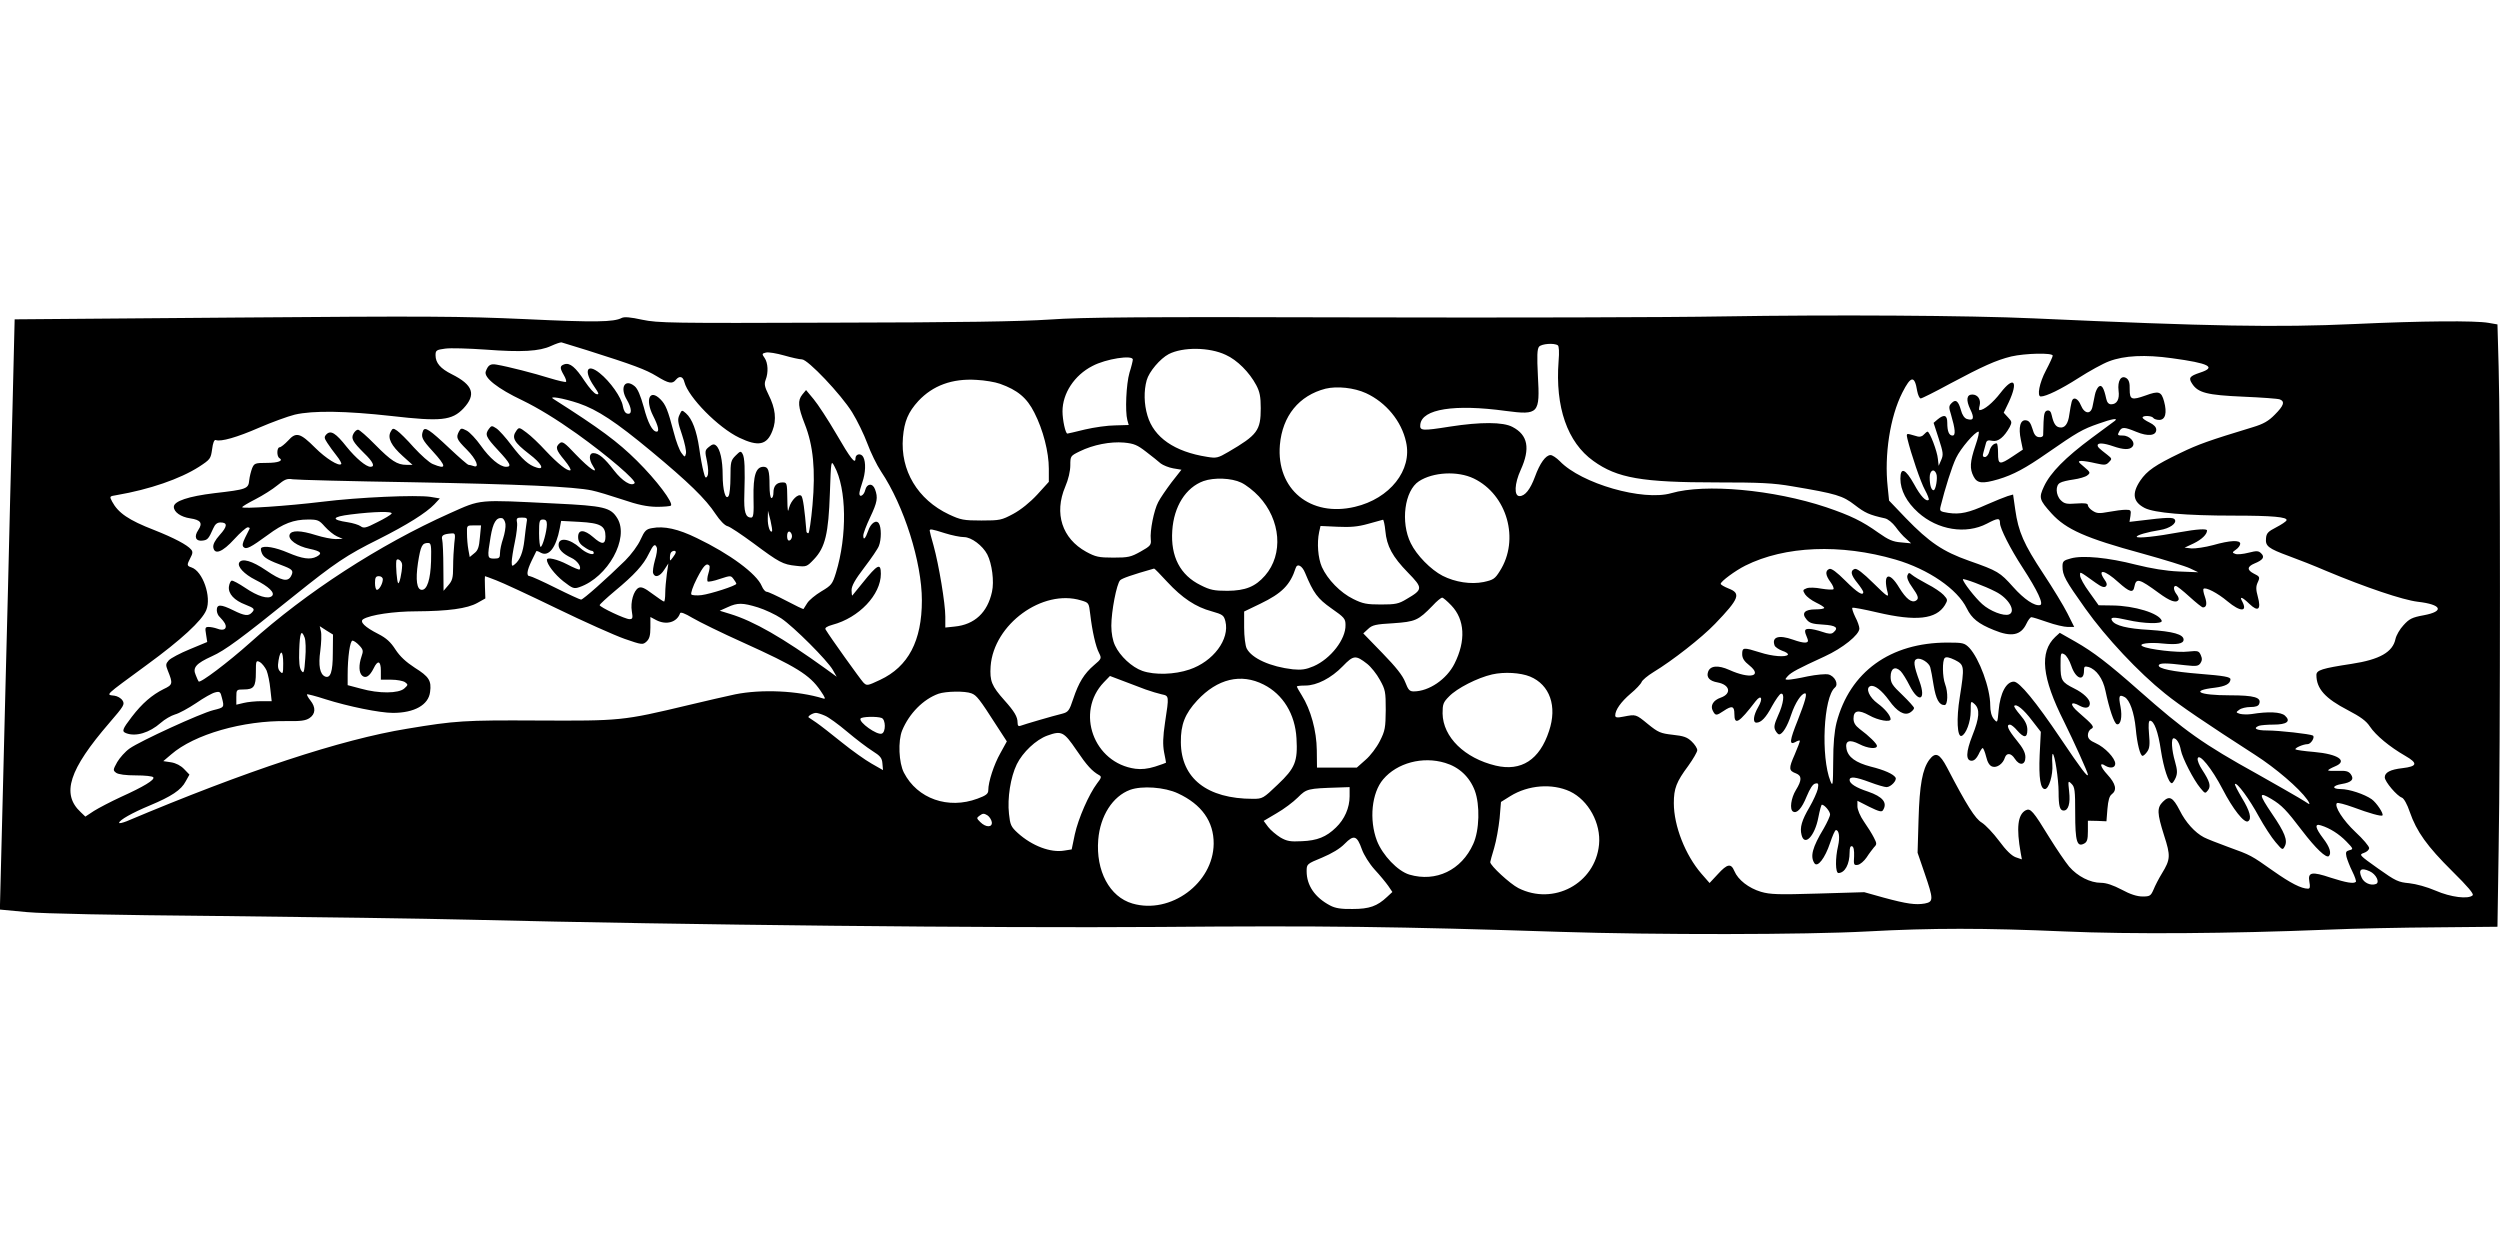 <?xml version="1.0" standalone="no"?>
<!DOCTYPE svg PUBLIC "-//W3C//DTD SVG 20010904//EN"
 "http://www.w3.org/TR/2001/REC-SVG-20010904/DTD/svg10.dtd">
<svg version="1.0" xmlns="http://www.w3.org/2000/svg"
 width="1280pt" height="640pt" viewBox="0 0 1280 640"
 preserveAspectRatio="xMidYMid meet">
<g transform="translate(0,640) scale(0.1,-0.1)"
fill="#000000" stroke="none">
<path d="M8825 4780 c-275 -5 -1116 -7 -1870 -5 -1115 3 -1409 1 -1580 -11
-152 -10 -456 -15 -1105 -16 -836 -3 -901 -2 -982 15 -59 13 -92 16 -105 9
-41 -21 -133 -23 -491 -6 -334 15 -504 16 -1497 8 l-1120 -9 -11 -455 c-7
-250 -17 -664 -23 -920 -7 -256 -18 -719 -26 -1030 -8 -311 -15 -577 -15 -591
l0 -26 138 -13 c89 -8 433 -15 987 -20 468 -5 1046 -13 1285 -19 1101 -27
2667 -43 3525 -37 838 7 1222 2 2050 -25 495 -16 1260 -15 1575 2 333 18 597
18 1010 0 340 -15 847 -11 1345 9 138 6 390 11 561 12 l311 3 6 395 c9 510 9
2191 0 2472 l-6 217 -46 8 c-69 12 -340 10 -686 -6 -397 -18 -736 -12 -1644
29 -328 15 -1032 19 -1586 10z m-5820 -173 c240 -76 301 -99 357 -133 62 -38
80 -41 98 -19 19 23 37 18 44 -11 20 -78 174 -234 281 -285 98 -47 142 -38
170 36 22 56 15 115 -20 184 -20 40 -23 55 -15 76 15 38 12 87 -5 112 -15 21
-14 23 7 28 13 3 54 -4 93 -15 38 -11 79 -20 91 -20 30 0 200 -179 257 -271
26 -42 61 -114 78 -160 17 -46 48 -110 70 -143 118 -176 209 -465 209 -660 0
-207 -69 -339 -214 -407 -66 -31 -68 -31 -86 -13 -15 16 -170 232 -193 271 -5
8 6 16 35 24 136 36 248 154 248 261 0 58 -17 49 -94 -47 -27 -33 -50 -62 -52
-64 -2 -2 -4 10 -4 27 0 22 17 53 65 116 36 47 70 97 75 111 13 33 13 95 0
115 -13 21 -42 2 -55 -38 -14 -40 -25 -51 -25 -24 0 11 16 53 35 93 37 78 41
101 25 144 -12 33 -42 30 -50 -4 -6 -27 -30 -41 -30 -18 0 8 7 34 15 57 17 49
19 103 5 130 -12 22 -40 16 -40 -7 0 -33 -25 -1 -98 125 -42 72 -95 153 -116
178 l-39 47 -19 -23 c-25 -31 -22 -63 12 -150 44 -111 56 -235 40 -416 -7 -79
-17 -144 -21 -144 -5 0 -9 3 -10 8 -9 112 -18 175 -26 183 -15 15 -53 -22 -63
-61 -6 -28 -8 -18 -9 48 -1 79 -2 82 -24 82 -31 0 -47 -18 -47 -52 0 -15 -4
-28 -10 -28 -6 0 -10 28 -10 64 0 77 -6 96 -31 96 -39 0 -53 -45 -51 -157 2
-82 0 -103 -12 -103 -29 0 -38 28 -35 117 4 133 2 190 -9 209 -9 16 -12 15
-36 -9 -24 -24 -26 -33 -26 -109 0 -46 -4 -90 -10 -98 -15 -23 -30 31 -30 108
0 75 -13 134 -34 151 -10 9 -19 7 -36 -7 -21 -17 -22 -21 -10 -75 7 -37 8 -62
2 -74 -8 -14 -12 -11 -20 22 -6 22 -16 76 -22 120 -13 89 -36 151 -68 179 -21
18 -21 18 -33 -8 -11 -23 -9 -38 13 -102 14 -42 23 -85 20 -96 -5 -20 -6 -20
-23 3 -10 13 -28 60 -39 104 -31 118 -42 144 -69 171 -55 55 -79 -2 -37 -85
26 -51 33 -81 18 -81 -21 0 -45 44 -66 126 -17 60 -31 94 -47 107 -49 40 -77
-6 -40 -69 26 -44 28 -77 4 -72 -12 2 -20 16 -24 39 -7 44 -65 126 -119 169
-65 52 -83 12 -29 -67 26 -38 28 -44 13 -41 -11 2 -37 32 -60 66 -47 72 -76
96 -104 87 -24 -8 -25 -18 -3 -56 9 -15 14 -31 11 -34 -3 -3 -41 6 -84 19 -80
25 -212 59 -271 69 -32 6 -44 -2 -56 -35 -11 -31 61 -88 188 -148 80 -39 172
-95 279 -171 158 -113 307 -241 295 -253 -17 -18 -63 11 -105 65 -49 64 -79
89 -106 89 -23 0 -24 -32 -2 -66 32 -48 -17 -15 -88 59 -57 61 -69 69 -82 58
-24 -20 -20 -34 24 -87 22 -27 36 -50 30 -52 -15 -5 -63 33 -127 101 -32 35
-75 76 -97 92 -37 28 -39 28 -52 10 -26 -36 -13 -59 66 -120 62 -47 81 -83 38
-69 -41 12 -74 42 -129 114 -29 39 -64 78 -78 87 -23 15 -25 14 -38 -3 -21
-29 -16 -41 47 -109 63 -68 72 -85 41 -85 -32 0 -84 44 -129 108 -24 34 -57
69 -72 77 -27 14 -30 14 -40 -4 -16 -31 -13 -40 40 -93 49 -49 68 -97 34 -84
-9 3 -20 6 -25 6 -5 0 -48 38 -97 84 -103 97 -127 113 -136 90 -12 -31 -5 -45
49 -104 72 -79 73 -96 1 -66 -18 7 -61 46 -97 85 -35 40 -74 78 -86 86 -20 14
-23 13 -33 -6 -17 -31 3 -71 62 -124 l50 -45 -31 0 c-47 0 -78 20 -161 104
-41 42 -80 76 -87 76 -7 0 -17 -9 -23 -20 -14 -25 -4 -42 54 -100 46 -44 58
-70 33 -70 -23 0 -75 44 -122 102 -56 71 -81 86 -103 65 -13 -14 -13 -19 4
-45 11 -17 32 -46 48 -66 16 -20 26 -39 23 -42 -12 -13 -79 29 -133 83 -77 77
-98 83 -139 37 -17 -18 -37 -34 -43 -34 -15 0 -16 -46 -2 -55 23 -14 -5 -25
-64 -25 -60 0 -64 -2 -75 -27 -6 -16 -13 -43 -15 -62 -4 -44 -13 -47 -178 -66
-133 -16 -208 -41 -208 -70 0 -27 36 -52 84 -59 54 -8 65 -24 41 -60 -23 -34
-13 -58 21 -54 27 3 32 9 56 63 9 21 20 30 37 30 37 0 36 -20 -4 -64 -24 -27
-35 -48 -33 -63 6 -41 47 -25 108 42 30 33 61 60 68 60 8 0 12 -3 10 -7 -2 -5
-12 -25 -23 -46 -13 -27 -16 -40 -8 -48 14 -14 36 -2 124 62 79 59 133 79 206
79 50 0 57 -3 86 -36 18 -20 46 -43 62 -50 l30 -13 -37 -1 c-20 0 -65 9 -100
20 -79 25 -126 26 -135 3 -10 -25 38 -60 102 -73 58 -12 68 -23 36 -40 -33
-17 -73 -11 -146 20 -65 28 -124 38 -138 24 -3 -3 -1 -16 5 -29 10 -21 32 -34
116 -65 40 -16 46 -24 32 -50 -17 -31 -49 -24 -128 30 -72 49 -123 63 -137 40
-12 -20 25 -60 83 -89 68 -34 101 -66 85 -82 -19 -19 -74 -2 -137 41 -33 22
-64 39 -70 37 -6 -2 -12 -16 -14 -31 -4 -36 27 -70 85 -92 46 -18 50 -23 31
-42 -17 -17 -37 -15 -93 13 -65 32 -85 32 -85 1 0 -13 7 -29 16 -36 8 -8 20
-22 26 -33 13 -26 -6 -39 -39 -26 -14 5 -33 9 -45 9 -17 0 -19 -4 -13 -38 l6
-39 -89 -37 c-49 -20 -98 -46 -108 -57 -16 -18 -16 -24 -5 -52 27 -67 26 -73
-21 -95 -60 -30 -110 -73 -163 -142 -49 -64 -53 -75 -29 -84 49 -19 119 2 177
53 20 18 53 37 73 43 20 5 69 32 108 58 39 27 83 52 98 55 23 6 27 3 34 -27
13 -50 13 -50 -44 -64 -67 -17 -374 -158 -428 -196 -23 -16 -51 -48 -64 -70
-22 -40 -22 -42 -5 -55 12 -8 48 -13 101 -13 46 0 86 -4 89 -10 8 -13 -50 -48
-165 -100 -52 -24 -115 -57 -139 -72 l-44 -29 -24 23 c-100 93 -60 217 147
457 75 87 80 95 67 115 -8 12 -26 22 -41 24 -45 6 -56 -5 166 158 174 127 282
226 304 280 28 68 -18 200 -76 219 -24 8 -24 12 -5 49 12 22 13 32 3 43 -19
23 -87 59 -188 99 -132 51 -185 88 -216 146 -14 27 -14 27 23 33 169 29 325
83 422 145 58 38 60 41 67 90 4 33 11 50 19 47 25 -10 109 14 221 63 65 28
147 58 183 67 94 22 262 19 496 -7 253 -29 309 -23 368 39 66 71 50 120 -60
175 -58 29 -83 58 -83 97 0 25 4 28 49 34 27 4 120 1 207 -5 185 -14 276 -9
336 19 24 11 48 19 53 18 6 -2 64 -20 130 -40z m4971 25 c6 -4 8 -34 4 -81
-18 -235 45 -416 178 -511 122 -88 248 -110 634 -110 220 0 287 -3 385 -20
226 -38 258 -48 320 -96 52 -40 73 -50 154 -68 15 -3 39 -23 54 -43 15 -21 39
-49 54 -61 l26 -24 -52 5 c-41 3 -64 13 -115 49 -84 60 -142 88 -268 131 -270
90 -620 122 -793 72 -145 -42 -461 49 -571 164 -17 17 -38 31 -47 31 -25 0
-55 -42 -80 -111 -24 -65 -51 -99 -79 -99 -29 0 -26 64 6 134 50 110 37 179
-42 220 -48 26 -164 26 -319 2 -145 -23 -157 -22 -153 11 9 79 175 105 438 69
168 -22 175 -14 164 180 -5 101 -4 137 6 149 13 15 77 20 96 7z m-1700 -49
c58 -26 121 -89 156 -155 18 -34 23 -59 23 -118 0 -114 -17 -137 -166 -224
-53 -31 -61 -33 -109 -25 -166 26 -272 99 -305 211 -18 60 -19 127 -4 181 12
44 69 111 113 134 72 37 208 36 292 -4z m4234 -4 c0 -5 -16 -40 -35 -76 -33
-62 -47 -133 -26 -133 27 0 103 37 192 94 56 36 127 75 157 86 78 30 186 35
322 16 192 -26 230 -46 144 -74 -54 -18 -60 -27 -40 -57 30 -46 76 -58 261
-66 94 -4 178 -10 188 -14 27 -11 20 -32 -26 -78 -32 -33 -59 -48 -112 -64
-227 -69 -280 -88 -371 -132 -131 -63 -171 -91 -206 -142 -44 -66 -37 -109 23
-140 49 -25 211 -39 455 -39 198 0 277 -7 271 -24 -2 -6 -26 -22 -53 -36 -41
-21 -50 -30 -52 -56 -4 -40 11 -52 117 -91 47 -17 133 -51 191 -76 203 -85
393 -149 469 -158 123 -14 138 -49 31 -69 -61 -11 -75 -19 -104 -51 -19 -20
-37 -52 -41 -70 -14 -68 -81 -106 -225 -128 -151 -23 -180 -32 -180 -57 0 -70
45 -120 161 -180 65 -34 94 -55 113 -84 30 -45 101 -104 181 -150 66 -38 62
-54 -15 -63 -62 -7 -90 -22 -90 -47 0 -22 63 -96 88 -104 10 -4 27 -34 40 -73
35 -101 89 -176 217 -303 82 -81 112 -117 105 -124 -22 -21 -112 -10 -190 24
-44 19 -99 34 -135 38 -55 5 -69 11 -159 75 -97 69 -99 71 -73 80 15 5 27 16
27 25 0 9 -31 46 -70 82 -64 60 -110 133 -95 148 4 4 41 -6 83 -21 83 -31 144
-48 150 -42 8 8 -30 65 -55 83 -37 26 -116 52 -158 52 -48 0 -44 18 5 26 50 8
65 24 46 50 -11 15 -25 19 -65 17 -28 -1 -51 0 -51 3 0 3 16 12 35 20 68 28
17 63 -107 74 -49 4 -91 10 -95 13 -6 7 40 27 62 27 17 0 39 36 27 44 -14 8
-173 26 -234 26 -56 0 -75 11 -42 24 9 3 42 6 74 6 69 0 91 17 59 46 -21 19
-85 22 -171 8 -20 -3 -47 -2 -59 1 -22 7 -22 8 -4 21 10 8 36 14 57 14 27 0
41 5 45 16 13 33 -24 44 -151 44 -159 0 -205 24 -76 39 55 7 79 20 80 43 0 12
-32 18 -158 28 -138 11 -215 27 -209 44 4 12 37 12 136 0 55 -6 66 -5 77 10 9
14 10 24 2 42 -10 22 -15 23 -64 18 -52 -7 -205 11 -234 27 -26 13 35 22 105
14 71 -7 105 -1 105 20 0 27 -54 42 -175 50 -113 6 -176 22 -191 47 -12 19 7
20 77 4 87 -20 183 -22 177 -4 -13 38 -140 77 -253 78 l-70 1 -47 66 c-27 36
-48 75 -48 86 0 22 -7 25 80 -37 29 -21 44 -26 52 -18 7 7 6 17 -6 33 -41 59
0 52 70 -12 57 -51 76 -57 82 -23 9 46 24 42 125 -32 57 -42 90 -54 101 -35 3
4 -1 17 -9 27 -17 22 -19 44 -5 44 6 0 37 -25 70 -55 33 -30 64 -55 69 -55 19
0 22 20 10 55 -7 19 -10 37 -7 40 10 11 72 -21 123 -64 66 -55 104 -55 75 0
-16 28 0 23 37 -13 45 -43 61 -29 43 37 -10 36 -10 52 -1 72 13 28 12 31 -21
47 -34 18 -33 35 5 51 44 18 54 33 34 52 -13 13 -22 14 -65 3 -27 -7 -58 -10
-67 -6 -17 6 -17 8 3 22 12 8 22 22 22 30 0 20 -51 18 -139 -7 -41 -11 -90
-18 -110 -17 l-36 4 47 22 c41 20 68 46 68 66 0 10 -52 7 -140 -9 -119 -22
-220 -33 -220 -23 0 8 54 24 118 34 51 8 89 35 77 54 -8 12 -36 12 -181 -6
l-51 -6 5 31 c4 29 2 31 -25 31 -16 0 -55 -5 -87 -11 -48 -9 -61 -8 -82 6 -13
8 -24 21 -24 28 0 10 -15 12 -59 9 -50 -4 -62 -1 -80 17 -26 26 -28 77 -3 89
9 6 40 13 69 17 28 4 60 13 70 21 17 13 16 16 -17 44 -31 26 -33 29 -13 30 12
0 44 -5 73 -12 45 -10 53 -10 68 6 16 16 16 18 -8 37 -44 34 -50 40 -50 49 0
14 31 12 80 -5 52 -18 84 -19 98 -2 18 21 -13 57 -49 57 -27 0 -29 2 -19 20
13 25 25 25 88 -1 60 -25 102 -20 102 11 0 13 -12 26 -35 37 -19 9 -35 20 -35
25 0 12 48 10 55 -2 3 -5 17 -10 30 -10 32 0 41 36 25 95 -14 51 -27 55 -95
30 -71 -25 -81 -22 -81 31 1 34 -4 49 -17 58 -27 17 -46 -14 -40 -64 6 -44 -8
-70 -38 -70 -12 0 -21 9 -25 28 -12 56 -23 75 -39 62 -7 -6 -16 -25 -19 -41
-3 -16 -9 -42 -12 -59 -8 -43 -41 -41 -60 5 -15 37 -40 46 -47 18 -3 -10 -8
-39 -12 -65 -6 -49 -24 -72 -51 -66 -19 3 -30 21 -39 61 -4 20 -11 27 -23 25
-13 -3 -17 -15 -19 -58 -1 -30 -2 -61 -2 -68 -1 -8 -10 -12 -23 -10 -15 2 -24
14 -32 43 -9 29 -17 41 -33 43 -29 4 -40 -35 -26 -101 l10 -49 -51 -34 c-69
-46 -76 -44 -76 16 0 28 -3 50 -7 50 -17 0 -32 -17 -38 -43 -4 -15 -14 -27
-22 -27 -11 0 -13 6 -8 23 3 12 9 32 12 44 4 18 10 21 34 16 30 -6 60 19 89
71 12 24 11 28 -9 49 l-22 24 26 54 c50 108 26 136 -42 48 -40 -52 -85 -89
-108 -89 -3 0 -3 11 1 25 7 30 -10 55 -38 55 -29 0 -33 -28 -10 -76 22 -45 17
-60 -18 -49 -12 4 -24 21 -30 45 -13 47 -27 58 -48 36 -14 -14 -15 -21 -3 -58
22 -75 25 -108 8 -108 -18 0 -27 21 -27 66 0 39 -16 44 -49 17 l-21 -18 26
-80 c23 -71 25 -83 13 -110 l-13 -30 -4 35 c-3 39 -42 140 -53 140 -3 0 -12
-7 -19 -15 -7 -9 -21 -13 -31 -10 -11 3 -28 8 -39 11 -18 5 -20 2 -14 -23 18
-75 68 -223 90 -262 13 -24 22 -47 19 -50 -13 -12 -42 19 -75 80 -44 79 -70
90 -70 28 0 -59 32 -120 91 -173 100 -90 245 -113 352 -57 57 30 67 30 67 2 0
-26 53 -131 115 -226 78 -120 110 -189 90 -193 -28 -6 -81 29 -138 93 -67 75
-78 82 -226 134 -133 47 -203 94 -323 218 l-86 90 -7 69 c-18 165 12 360 75
484 44 87 63 89 76 8 4 -21 12 -38 18 -38 6 0 74 34 151 76 165 88 235 120
313 139 69 16 212 20 212 4z m-4710 -20 c0 -6 -7 -36 -17 -67 -17 -59 -23
-198 -11 -243 l7 -25 -69 -2 c-38 0 -108 -10 -155 -21 -48 -12 -88 -21 -90
-21 -10 0 -25 70 -25 114 0 92 61 185 153 232 69 37 207 58 207 33z m-680
-124 c90 -32 138 -72 176 -148 45 -88 74 -202 74 -287 l0 -67 -59 -65 c-37
-40 -84 -78 -123 -99 -60 -32 -68 -34 -163 -34 -91 0 -106 3 -166 31 -161 76
-250 226 -236 394 7 83 27 130 79 187 74 79 173 116 298 108 41 -2 95 -11 120
-20z m1874 -48 c102 -47 182 -143 205 -250 33 -144 -83 -290 -262 -332 -228
-54 -403 90 -384 317 13 149 98 253 234 288 59 14 146 5 207 -23z m-4031 -52
c96 -33 189 -94 372 -246 189 -157 278 -243 329 -321 22 -33 47 -59 61 -62 13
-3 72 -43 132 -87 133 -99 151 -109 219 -116 53 -6 55 -5 92 34 57 60 74 131
81 338 6 169 6 170 23 138 63 -114 66 -357 8 -546 -18 -58 -23 -64 -75 -95
-30 -18 -63 -45 -72 -60 -9 -15 -18 -28 -19 -30 -1 -2 -41 17 -88 42 -48 25
-93 46 -100 46 -8 0 -19 13 -26 30 -26 62 -163 164 -332 245 -96 47 -168 63
-230 51 -30 -5 -38 -14 -58 -58 -13 -30 -48 -77 -79 -108 -93 -91 -215 -200
-226 -200 -5 0 -64 27 -130 60 -66 33 -126 60 -132 60 -19 0 -16 27 9 79 12
25 23 47 24 49 1 2 12 -1 23 -8 41 -22 78 26 97 125 l7 38 94 -5 c108 -6 133
-20 133 -75 0 -42 -18 -43 -63 -3 -46 40 -77 40 -77 1 0 -21 8 -36 29 -50 16
-12 34 -21 40 -21 6 0 11 -5 11 -11 0 -15 -41 -1 -70 26 -54 48 -110 56 -110
15 0 -23 21 -45 65 -66 31 -14 54 -48 42 -60 -2 -2 -30 9 -62 26 -52 27 -105
39 -105 24 0 -23 40 -75 84 -110 48 -37 54 -40 83 -30 145 50 256 250 194 352
-34 56 -68 64 -318 76 -404 20 -376 23 -540 -50 -360 -161 -735 -404 -1023
-663 -112 -100 -256 -209 -263 -198 -2 2 -9 17 -15 33 -17 38 2 59 83 96 67
30 147 89 420 309 212 170 268 208 435 291 143 72 242 134 284 178 l28 30 -48
8 c-73 11 -370 -2 -554 -25 -182 -22 -410 -37 -410 -28 0 4 31 22 68 41 37 19
88 51 112 71 38 31 49 36 79 31 20 -3 292 -10 606 -15 559 -10 835 -23 925
-42 25 -5 95 -26 155 -46 82 -28 127 -37 177 -38 36 0 69 3 73 6 14 14 -73
130 -174 230 -98 97 -188 164 -427 316 -30 18 48 5 129 -22z m7866 -89 c-2 -2
-56 -42 -119 -88 -136 -101 -212 -178 -245 -249 -27 -58 -24 -68 39 -138 75
-82 174 -126 464 -205 112 -31 222 -65 245 -76 l42 -20 -100 4 c-67 3 -139 15
-220 35 -140 36 -271 49 -332 32 -38 -10 -43 -15 -43 -41 0 -46 14 -71 117
-216 106 -149 273 -327 408 -435 74 -60 211 -153 461 -314 106 -68 225 -170
267 -229 12 -17 15 -26 6 -21 -7 5 -30 19 -50 31 -21 13 -115 66 -210 120
-280 155 -371 220 -609 430 -155 137 -232 196 -323 248 l-81 46 -23 -21 c-82
-78 -69 -208 45 -434 50 -101 122 -260 122 -271 0 -17 -34 28 -139 184 -128
190 -212 292 -240 292 -39 0 -70 -58 -78 -147 -6 -66 -6 -66 -25 -44 -12 15
-18 40 -18 70 0 88 -56 239 -107 294 -25 25 -32 27 -112 27 -293 0 -500 -150
-568 -410 -11 -45 -17 -107 -17 -199 -1 -121 -2 -130 -14 -101 -50 124 -36
431 23 480 20 17 -1 59 -34 67 -14 3 -61 -1 -106 -10 -44 -10 -89 -17 -99 -17
-18 0 -18 1 -3 18 18 20 52 38 189 101 92 42 178 111 178 143 0 10 -9 37 -21
59 -11 23 -18 44 -15 47 3 3 61 -8 129 -24 197 -46 300 -35 345 38 15 26 15
28 -7 52 -12 13 -50 39 -84 56 -34 18 -69 39 -78 47 -14 12 -17 12 -23 -3 -4
-11 4 -33 24 -60 32 -45 36 -59 20 -69 -22 -14 -51 9 -86 66 -52 87 -85 72
-59 -26 6 -26 -2 -21 -73 49 -55 54 -85 77 -96 73 -24 -9 -20 -30 14 -72 17
-21 30 -42 30 -46 0 -22 -30 -4 -91 57 -46 46 -72 65 -83 61 -22 -9 -20 -32 6
-67 12 -16 19 -33 15 -37 -4 -3 -31 -2 -61 3 -30 6 -64 7 -76 2 -20 -8 -21
-10 -8 -31 8 -12 33 -31 56 -42 23 -11 42 -23 42 -27 0 -5 -20 -8 -44 -8 -56
0 -74 -19 -47 -51 15 -19 30 -24 85 -27 67 -4 82 -16 52 -41 -10 -8 -24 -7
-56 4 -23 8 -54 15 -67 15 -26 0 -27 -7 -8 -52 9 -23 -16 -24 -75 -3 -73 26
-110 14 -94 -30 3 -8 21 -20 39 -27 19 -6 32 -15 29 -20 -9 -14 -80 -9 -144
12 -83 26 -90 26 -90 -9 0 -21 10 -37 37 -58 69 -56 3 -71 -103 -23 -58 26
-99 22 -109 -11 -9 -27 8 -46 49 -53 64 -12 73 -58 16 -78 -38 -13 -55 -41
-40 -68 13 -25 18 -25 55 0 43 29 55 25 55 -15 0 -61 23 -47 109 65 29 37 39
14 13 -30 -25 -43 -29 -80 -9 -80 24 0 49 26 80 85 18 32 38 61 45 63 21 6 14
-51 -14 -111 -20 -45 -23 -60 -14 -77 6 -11 14 -20 19 -20 17 0 42 40 62 101
20 60 52 109 71 109 12 0 0 -42 -38 -139 -41 -102 -44 -127 -13 -111 11 7 22
10 24 8 2 -2 -10 -34 -26 -71 -32 -72 -31 -83 7 -97 30 -12 30 -35 -1 -85 -25
-41 -33 -99 -15 -110 20 -12 45 15 70 77 17 41 32 64 44 66 16 4 18 0 13 -28
-4 -17 -23 -59 -42 -92 -40 -68 -51 -105 -41 -143 15 -61 68 -6 86 90 7 36 15
65 18 65 13 0 42 -34 42 -50 0 -9 -15 -41 -32 -71 -59 -98 -71 -144 -48 -179
16 -23 54 26 80 104 12 36 25 66 30 66 16 0 21 -37 11 -81 -15 -63 -14 -139 2
-139 33 1 57 45 57 106 0 24 4 34 13 31 8 -3 11 -21 10 -51 -3 -44 -1 -47 19
-44 12 2 32 19 45 38 12 19 30 42 38 52 15 15 15 19 -1 50 -9 18 -32 55 -51
82 -19 27 -33 61 -33 77 l0 29 61 -31 c49 -24 64 -28 70 -17 24 38 -1 69 -77
95 -61 20 -94 41 -94 59 0 20 29 17 104 -11 37 -14 75 -25 85 -25 22 0 55 35
46 49 -11 18 -58 39 -127 56 -76 20 -116 48 -124 91 -8 42 15 50 66 24 42 -22
90 -27 90 -9 0 11 -39 50 -89 87 -22 17 -31 32 -31 53 0 42 25 47 81 16 44
-25 109 -37 109 -19 -1 19 -29 53 -66 80 -44 32 -64 79 -38 89 21 8 58 -21 96
-73 41 -58 79 -80 108 -62 11 7 20 17 20 23 0 5 -27 35 -60 67 -52 49 -60 62
-60 93 0 43 23 56 51 29 10 -10 31 -44 46 -74 47 -92 86 -76 51 21 -30 82 -33
108 -14 115 20 8 63 -19 69 -43 3 -10 11 -51 17 -91 12 -72 28 -102 56 -102
17 0 19 65 3 107 -14 37 -15 121 -2 134 7 7 23 4 52 -10 49 -25 50 -32 25
-191 -18 -110 -13 -205 9 -198 23 8 47 73 47 127 0 53 0 54 20 36 28 -26 25
-70 -11 -160 -34 -86 -35 -130 -4 -130 13 0 25 12 35 32 8 18 18 33 21 33 4 0
12 -20 18 -44 7 -30 18 -47 32 -51 23 -8 55 15 64 46 9 26 32 24 51 -6 24 -37
54 -33 54 8 0 23 -12 47 -45 87 -44 54 -55 80 -34 80 6 0 23 -13 37 -30 35
-40 52 -39 52 3 0 24 -10 46 -36 76 -20 23 -34 44 -31 47 11 12 48 -18 91 -75
l45 -58 -6 -119 c-5 -118 4 -174 27 -174 20 0 42 71 38 127 -2 29 -1 53 2 53
10 0 30 -130 30 -194 0 -73 6 -96 26 -96 24 0 35 37 28 97 -6 56 -6 58 12 40
17 -16 19 -34 19 -151 0 -144 9 -175 46 -155 15 8 19 21 19 63 l0 54 48 -1 47
-2 5 63 c4 45 10 67 23 76 27 21 20 53 -23 100 -38 41 -43 67 -10 45 26 -15
50 -10 50 11 0 28 -53 84 -100 105 -30 13 -40 24 -40 41 0 13 7 27 17 32 18
10 11 19 -65 85 -47 40 -43 61 7 33 30 -16 51 -11 51 13 0 21 -33 53 -80 76
-64 32 -70 42 -70 117 0 65 1 68 19 58 11 -5 27 -32 36 -59 22 -66 65 -83 65
-25 0 22 3 24 23 19 40 -12 74 -59 87 -122 19 -91 44 -166 58 -171 20 -6 29
37 19 90 -11 55 -7 64 21 49 26 -14 49 -79 57 -161 7 -79 23 -140 35 -140 5 0
16 10 24 22 12 17 14 37 9 90 -4 47 -2 68 5 68 21 0 42 -57 56 -153 14 -90 39
-167 56 -167 4 0 13 13 20 29 9 23 8 39 -4 82 -17 58 -21 119 -7 119 15 0 31
-26 37 -61 8 -41 65 -152 100 -194 24 -29 25 -29 39 -11 16 21 9 45 -30 105
-15 22 -25 48 -23 57 6 32 73 -51 128 -157 52 -101 111 -176 130 -164 20 12
10 52 -31 119 -22 37 -39 70 -36 72 10 10 75 -79 122 -166 27 -49 66 -109 86
-132 35 -41 36 -42 47 -21 16 30 0 71 -65 166 -69 102 -70 116 -3 76 53 -32
76 -56 156 -161 71 -93 125 -144 138 -131 14 15 4 47 -29 90 -41 54 -46 78
-12 67 46 -14 93 -44 130 -82 37 -38 37 -40 16 -45 -18 -5 -20 -10 -15 -34 4
-15 17 -49 30 -75 13 -26 21 -50 18 -53 -11 -11 -50 -4 -128 21 -98 33 -119
29 -110 -21 5 -26 3 -35 -7 -35 -34 0 -89 28 -177 90 -115 81 -114 81 -233
124 -52 19 -108 41 -123 49 -46 24 -94 77 -124 138 -35 68 -53 77 -86 44 -31
-31 -30 -58 6 -172 34 -105 33 -123 -11 -195 -16 -26 -35 -63 -43 -83 -14 -32
-19 -35 -56 -35 -28 0 -63 11 -107 35 -44 23 -79 35 -106 35 -55 0 -120 33
-163 83 -19 23 -64 89 -100 147 -85 139 -98 154 -123 141 -40 -22 -48 -89 -25
-218 l6 -33 -32 11 c-21 8 -49 35 -85 84 -30 40 -69 81 -88 93 -34 20 -77 88
-178 282 -38 72 -59 82 -91 40 -35 -48 -50 -128 -55 -305 l-5 -171 36 -105
c46 -134 46 -146 1 -155 -47 -8 -92 -2 -210 30 l-100 28 -236 -7 c-203 -6
-245 -5 -293 9 -63 19 -117 61 -136 106 -17 41 -36 38 -85 -16 l-42 -45 -42
48 c-82 95 -141 244 -141 361 0 75 13 109 74 191 25 35 46 71 46 80 0 10 -13
30 -29 45 -23 22 -41 28 -97 34 -62 7 -74 12 -127 55 -62 51 -61 50 -124 38
-34 -7 -43 -5 -43 6 0 28 29 69 78 111 28 23 53 50 57 60 3 9 30 32 61 51 96
58 247 176 315 247 125 130 134 156 69 181 -22 9 -40 19 -40 24 0 12 74 67
126 93 202 101 488 113 769 31 168 -49 317 -151 365 -250 25 -51 59 -79 139
-111 89 -37 138 -27 166 32 9 19 20 34 26 34 5 0 42 -11 81 -25 39 -14 87 -25
105 -25 l33 0 -35 70 c-19 38 -75 130 -124 204 -99 150 -127 213 -143 327
l-11 77 -28 -8 c-15 -5 -63 -24 -106 -43 -93 -42 -137 -52 -198 -43 -43 7 -45
9 -39 34 22 89 58 204 79 247 23 49 97 135 115 135 5 0 -2 -32 -16 -72 -28
-83 -30 -118 -9 -158 18 -35 44 -38 126 -14 77 23 140 57 249 133 156 108 181
123 265 152 67 24 101 30 84 15z m-4961 -159 c30 -23 64 -50 75 -60 12 -9 41
-21 64 -25 l42 -7 -51 -65 c-27 -36 -58 -81 -68 -101 -22 -41 -43 -148 -38
-191 3 -28 -2 -34 -52 -62 -50 -28 -63 -31 -140 -31 -75 0 -91 4 -139 30 -123
68 -165 196 -107 333 16 37 26 80 26 110 0 47 1 48 48 71 69 34 157 51 227 45
51 -5 68 -12 113 -47z m4046 -113 c8 -20 -3 -84 -14 -84 -12 0 -20 27 -20 66
0 36 23 48 34 18z m-2368 -24 c171 -83 236 -313 133 -474 -25 -40 -33 -45 -83
-56 -65 -13 -145 -1 -210 32 -60 31 -133 105 -163 167 -53 107 -32 269 42 317
72 47 198 54 281 14z m-1191 -21 c24 -11 65 -43 90 -70 113 -121 127 -297 32
-406 -50 -57 -100 -77 -192 -78 -68 0 -89 4 -138 29 -104 51 -154 146 -145
279 8 124 69 221 160 254 54 19 143 16 193 -8z m-4350 -159 c-4 -6 -37 -26
-74 -44 -58 -30 -69 -32 -85 -20 -10 7 -39 16 -65 20 -88 13 -83 28 15 40 120
15 217 17 209 4z m1948 -90 c-10 -11 -23 28 -22 65 l1 40 13 -50 c6 -27 10
-52 8 -55z m-1365 37 c2 -16 -4 -49 -12 -74 -9 -26 -16 -59 -16 -75 0 -24 -4
-28 -30 -28 -35 0 -36 5 -18 112 12 72 29 100 58 95 8 -1 16 -15 18 -30z m108
6 c-2 -16 -8 -55 -11 -88 -7 -63 -23 -103 -49 -124 -14 -12 -16 -10 -16 12 0
14 7 60 16 102 9 42 14 88 11 101 -4 21 0 24 25 24 27 0 29 -3 24 -27z m104
-8 c0 -34 -22 -115 -32 -115 -4 0 -8 32 -8 70 0 63 2 70 20 70 15 0 20 -7 20
-25z m4293 -33 c7 -78 36 -132 116 -214 77 -79 77 -86 -7 -135 -41 -25 -57
-28 -132 -28 -72 0 -93 4 -141 28 -66 32 -132 100 -161 164 -20 46 -26 123
-14 179 l7 31 87 -4 c66 -3 104 0 157 15 39 11 73 20 76 21 3 0 9 -25 12 -57z
m-4636 -34 c-4 -49 -10 -67 -29 -81 l-23 -19 -7 38 c-4 22 -7 58 -7 82 -1 42
-1 42 35 42 l37 0 -6 -62z m2381 22 c35 -11 79 -20 98 -20 37 0 95 -43 119
-89 24 -47 36 -138 24 -191 -23 -106 -89 -168 -191 -178 l-48 -5 0 56 c0 67
-33 265 -60 363 -11 38 -20 73 -20 77 0 10 9 9 78 -13z m-783 -15 c0 -10 -6
-20 -12 -22 -8 -3 -13 5 -13 22 0 17 5 25 13 23 6 -3 12 -13 12 -23z m-1729
-37 c-3 -29 -6 -83 -6 -120 0 -57 -4 -71 -25 -95 l-24 -28 -1 120 c0 66 -3
130 -6 142 -6 22 6 29 50 32 17 1 18 -4 12 -51z m-119 -92 c-3 -92 -20 -146
-47 -146 -26 0 -33 50 -20 138 14 88 21 102 52 102 15 0 17 -11 15 -94z m1156
70 c3 -7 -1 -37 -10 -65 -8 -29 -12 -58 -9 -66 9 -25 35 -17 57 18 l21 32 -8
-55 c-4 -30 -8 -74 -8 -97 0 -24 -3 -43 -6 -43 -4 0 -30 18 -60 40 -41 31 -57
37 -71 30 -25 -14 -42 -73 -34 -120 6 -35 4 -40 -12 -40 -20 -1 -152 61 -153
72 0 3 35 36 78 72 99 82 147 134 174 191 23 47 32 54 41 31z m97 -23 c0 -5
-7 -17 -15 -27 -15 -20 -15 -20 -15 0 0 12 3 24 7 27 9 9 23 9 23 0z m-1401
-67 c-1 -41 -15 -101 -21 -91 -6 10 -12 86 -9 112 2 21 31 2 30 -21z m1573 -2
c3 -3 1 -21 -5 -40 -6 -18 -7 -37 -4 -41 4 -3 32 2 63 13 55 18 56 18 70 -1 8
-10 14 -21 14 -24 -1 -10 -132 -52 -178 -58 -24 -3 -48 -1 -52 3 -5 5 7 41 28
82 34 66 49 82 64 66z m3050 -37 c43 -104 64 -132 135 -182 66 -46 72 -53 72
-85 2 -73 -76 -173 -163 -211 -40 -17 -62 -20 -106 -16 -115 13 -211 56 -237
107 -7 14 -13 62 -13 107 l0 82 83 40 c110 53 153 96 181 183 8 25 33 12 48
-25z m-706 -46 c77 -83 146 -129 228 -151 56 -16 62 -20 70 -51 23 -92 -62
-206 -184 -247 -76 -26 -178 -29 -241 -7 -54 19 -115 76 -140 130 -12 25 -19
63 -19 101 0 74 27 214 45 233 10 10 58 27 174 60 2 1 32 -30 67 -68z m-4016
13 c0 -21 -18 -54 -30 -54 -6 0 -10 16 -10 35 0 28 4 35 20 35 11 0 20 -7 20
-16z m580 -5 c30 -11 170 -76 310 -144 140 -68 297 -138 348 -156 89 -31 93
-31 112 -14 15 14 20 31 20 72 l0 54 30 -16 c52 -27 106 -11 122 35 2 8 24 0
64 -24 34 -20 150 -77 257 -125 274 -124 342 -166 397 -246 26 -38 29 -46 14
-41 -130 40 -315 48 -450 21 -43 -9 -151 -34 -239 -55 -339 -81 -346 -81 -776
-79 -371 2 -418 -1 -664 -42 -338 -55 -826 -216 -1437 -474 -21 -8 -38 -12
-38 -8 0 14 68 52 157 89 110 46 161 79 184 124 l19 34 -27 28 c-17 18 -42 31
-67 35 l-40 6 40 34 c118 103 369 175 595 171 67 -1 93 2 113 15 32 21 34 55
5 91 -12 15 -19 29 -17 31 2 2 45 -9 94 -25 117 -37 278 -70 346 -70 110 0
182 41 190 107 8 58 -6 79 -78 124 -46 30 -76 58 -99 93 -25 39 -47 59 -88 80
-69 35 -98 63 -77 76 36 22 156 40 272 40 162 1 260 14 312 43 l41 23 -2 57
c-1 31 -1 57 0 57 1 0 27 -9 57 -21z m7677 -58 c67 -33 107 -102 69 -117 -27
-10 -97 17 -137 53 -37 33 -99 113 -99 127 0 7 114 -35 167 -63z m-4682 -45
c40 -12 40 -12 47 -71 10 -86 28 -166 45 -198 14 -28 13 -30 -26 -63 -50 -43
-78 -88 -106 -172 -20 -61 -26 -68 -56 -76 -46 -11 -196 -55 -214 -62 -10 -4
-15 0 -15 16 0 30 -16 57 -67 114 -66 74 -76 99 -71 175 16 215 266 397 463
337z m1896 -26 c69 -72 75 -181 16 -298 -40 -80 -131 -142 -209 -142 -21 0
-28 8 -43 47 -13 34 -47 77 -117 149 l-98 101 25 23 c21 20 39 24 128 29 114
8 128 14 202 90 21 23 43 41 49 41 5 0 26 -18 47 -40z m-3550 -10 c35 -11 89
-36 119 -56 64 -43 236 -215 264 -264 l20 -35 -55 40 c-222 160 -370 245 -492
282 l-52 16 40 18 c51 24 78 23 156 -1z m-2177 -234 c0 -96 -12 -130 -39 -120
-27 11 -36 56 -25 132 5 40 7 85 3 100 l-6 26 34 -22 34 -21 -1 -95z m-144 79
c5 -14 7 -61 3 -106 -5 -73 -8 -80 -20 -63 -10 14 -13 44 -11 106 3 90 11 108
28 63z m279 -39 c21 -22 22 -29 12 -57 -15 -44 -14 -84 4 -99 18 -15 38 -2 58
38 21 44 37 39 37 -12 l0 -46 53 0 c29 0 61 -6 71 -13 16 -12 16 -14 -4 -32
-29 -26 -130 -27 -222 -1 l-68 18 0 53 c0 90 12 175 25 175 6 0 22 -11 34 -24z
m-389 -93 c0 -52 -2 -56 -15 -42 -12 12 -14 26 -9 57 10 61 24 51 24 -15z
m5550 -2 c19 -15 49 -52 65 -82 28 -50 30 -61 30 -154 -1 -90 -3 -106 -30
-159 -16 -32 -49 -76 -74 -97 l-44 -39 -102 0 -102 0 -1 89 c-1 99 -31 208
-77 281 -14 22 -25 42 -25 45 0 3 19 5 43 5 59 0 133 38 192 99 55 57 66 58
125 12z m-5635 -34 c7 -18 16 -60 19 -94 l7 -63 -53 0 c-29 0 -70 -4 -90 -9
l-38 -9 0 39 c0 38 1 39 38 39 52 0 62 14 62 87 0 61 1 63 21 53 11 -7 26 -26
34 -43z m6469 -31 c101 -42 140 -152 97 -279 -48 -147 -142 -208 -273 -177
-159 38 -270 146 -272 267 0 47 3 57 33 87 40 42 146 96 221 113 62 14 145 9
194 -11z m-1969 -66 c28 -10 65 -21 83 -25 38 -8 38 -7 17 -144 -11 -74 -12
-113 -5 -152 6 -28 10 -53 10 -54 0 -1 -25 -10 -56 -20 -38 -12 -71 -15 -101
-11 -214 29 -308 290 -161 443 l31 32 66 -25 c36 -14 89 -34 116 -44z m605 25
c99 -50 161 -151 168 -275 7 -119 -7 -153 -96 -237 -74 -71 -78 -73 -127 -73
-235 0 -368 105 -369 290 -1 90 21 146 84 214 103 111 224 140 340 81z m-1496
-45 c26 -10 40 -27 129 -166 l52 -80 -33 -60 c-33 -58 -62 -147 -62 -190 0
-18 -11 -27 -55 -43 -150 -56 -308 -1 -377 133 -26 50 -31 162 -9 216 36 87
108 160 186 188 38 13 136 15 169 2z m-751 -114 c18 -7 69 -44 114 -82 45 -38
103 -82 130 -99 40 -25 49 -36 51 -64 l3 -34 -58 33 c-32 18 -101 67 -153 109
-52 42 -111 88 -130 101 -19 13 -37 25 -40 27 -6 6 22 23 38 23 7 0 27 -6 45
-14z m291 -12 c21 -8 22 -72 1 -80 -24 -10 -120 59 -109 77 6 10 84 12 108 3z
m997 -164 c54 -80 81 -109 117 -129 13 -7 11 -14 -11 -42 -42 -56 -96 -179
-114 -261 l-16 -77 -38 -6 c-70 -12 -165 24 -238 90 -35 32 -39 42 -45 98 -9
81 8 188 40 254 30 61 98 126 157 147 72 26 84 20 148 -74z m1888 -66 c71 -21
125 -71 152 -142 27 -73 24 -203 -8 -273 -60 -134 -191 -197 -327 -157 -60 18
-137 99 -166 173 -41 108 -27 246 32 315 71 84 202 119 317 84z m639 -146 c95
-45 160 -164 149 -273 -20 -199 -233 -313 -413 -222 -43 22 -144 115 -144 133
0 3 9 36 20 72 11 37 23 105 28 152 l7 84 48 30 c92 57 214 66 305 24z m-2007
-10 c121 -56 184 -144 183 -258 -2 -202 -221 -363 -416 -306 -117 34 -188 167
-175 327 10 122 74 222 163 255 61 22 177 14 245 -18z m879 -15 c0 -59 -26
-118 -70 -160 -49 -48 -96 -67 -175 -70 -59 -3 -76 0 -109 19 -21 13 -50 37
-63 54 l-23 31 66 39 c37 21 86 58 109 81 45 45 50 46 208 51 l57 2 0 -47z
m-1832 -132 c4 -28 -30 -29 -59 0 -20 20 -20 21 -2 34 15 11 21 11 38 1 11 -7
21 -23 23 -35z m1895 -140 c10 -28 38 -73 65 -103 27 -29 58 -67 70 -84 l21
-31 -27 -25 c-51 -48 -91 -62 -177 -62 -59 -1 -89 4 -115 18 -78 41 -120 103
-120 175 0 37 1 38 79 70 50 21 92 46 116 71 47 48 63 42 88 -29z m5160 -112
c33 -15 53 -57 32 -65 -26 -10 -61 5 -73 32 -19 41 -4 54 41 33z"/>
</g>
</svg>
